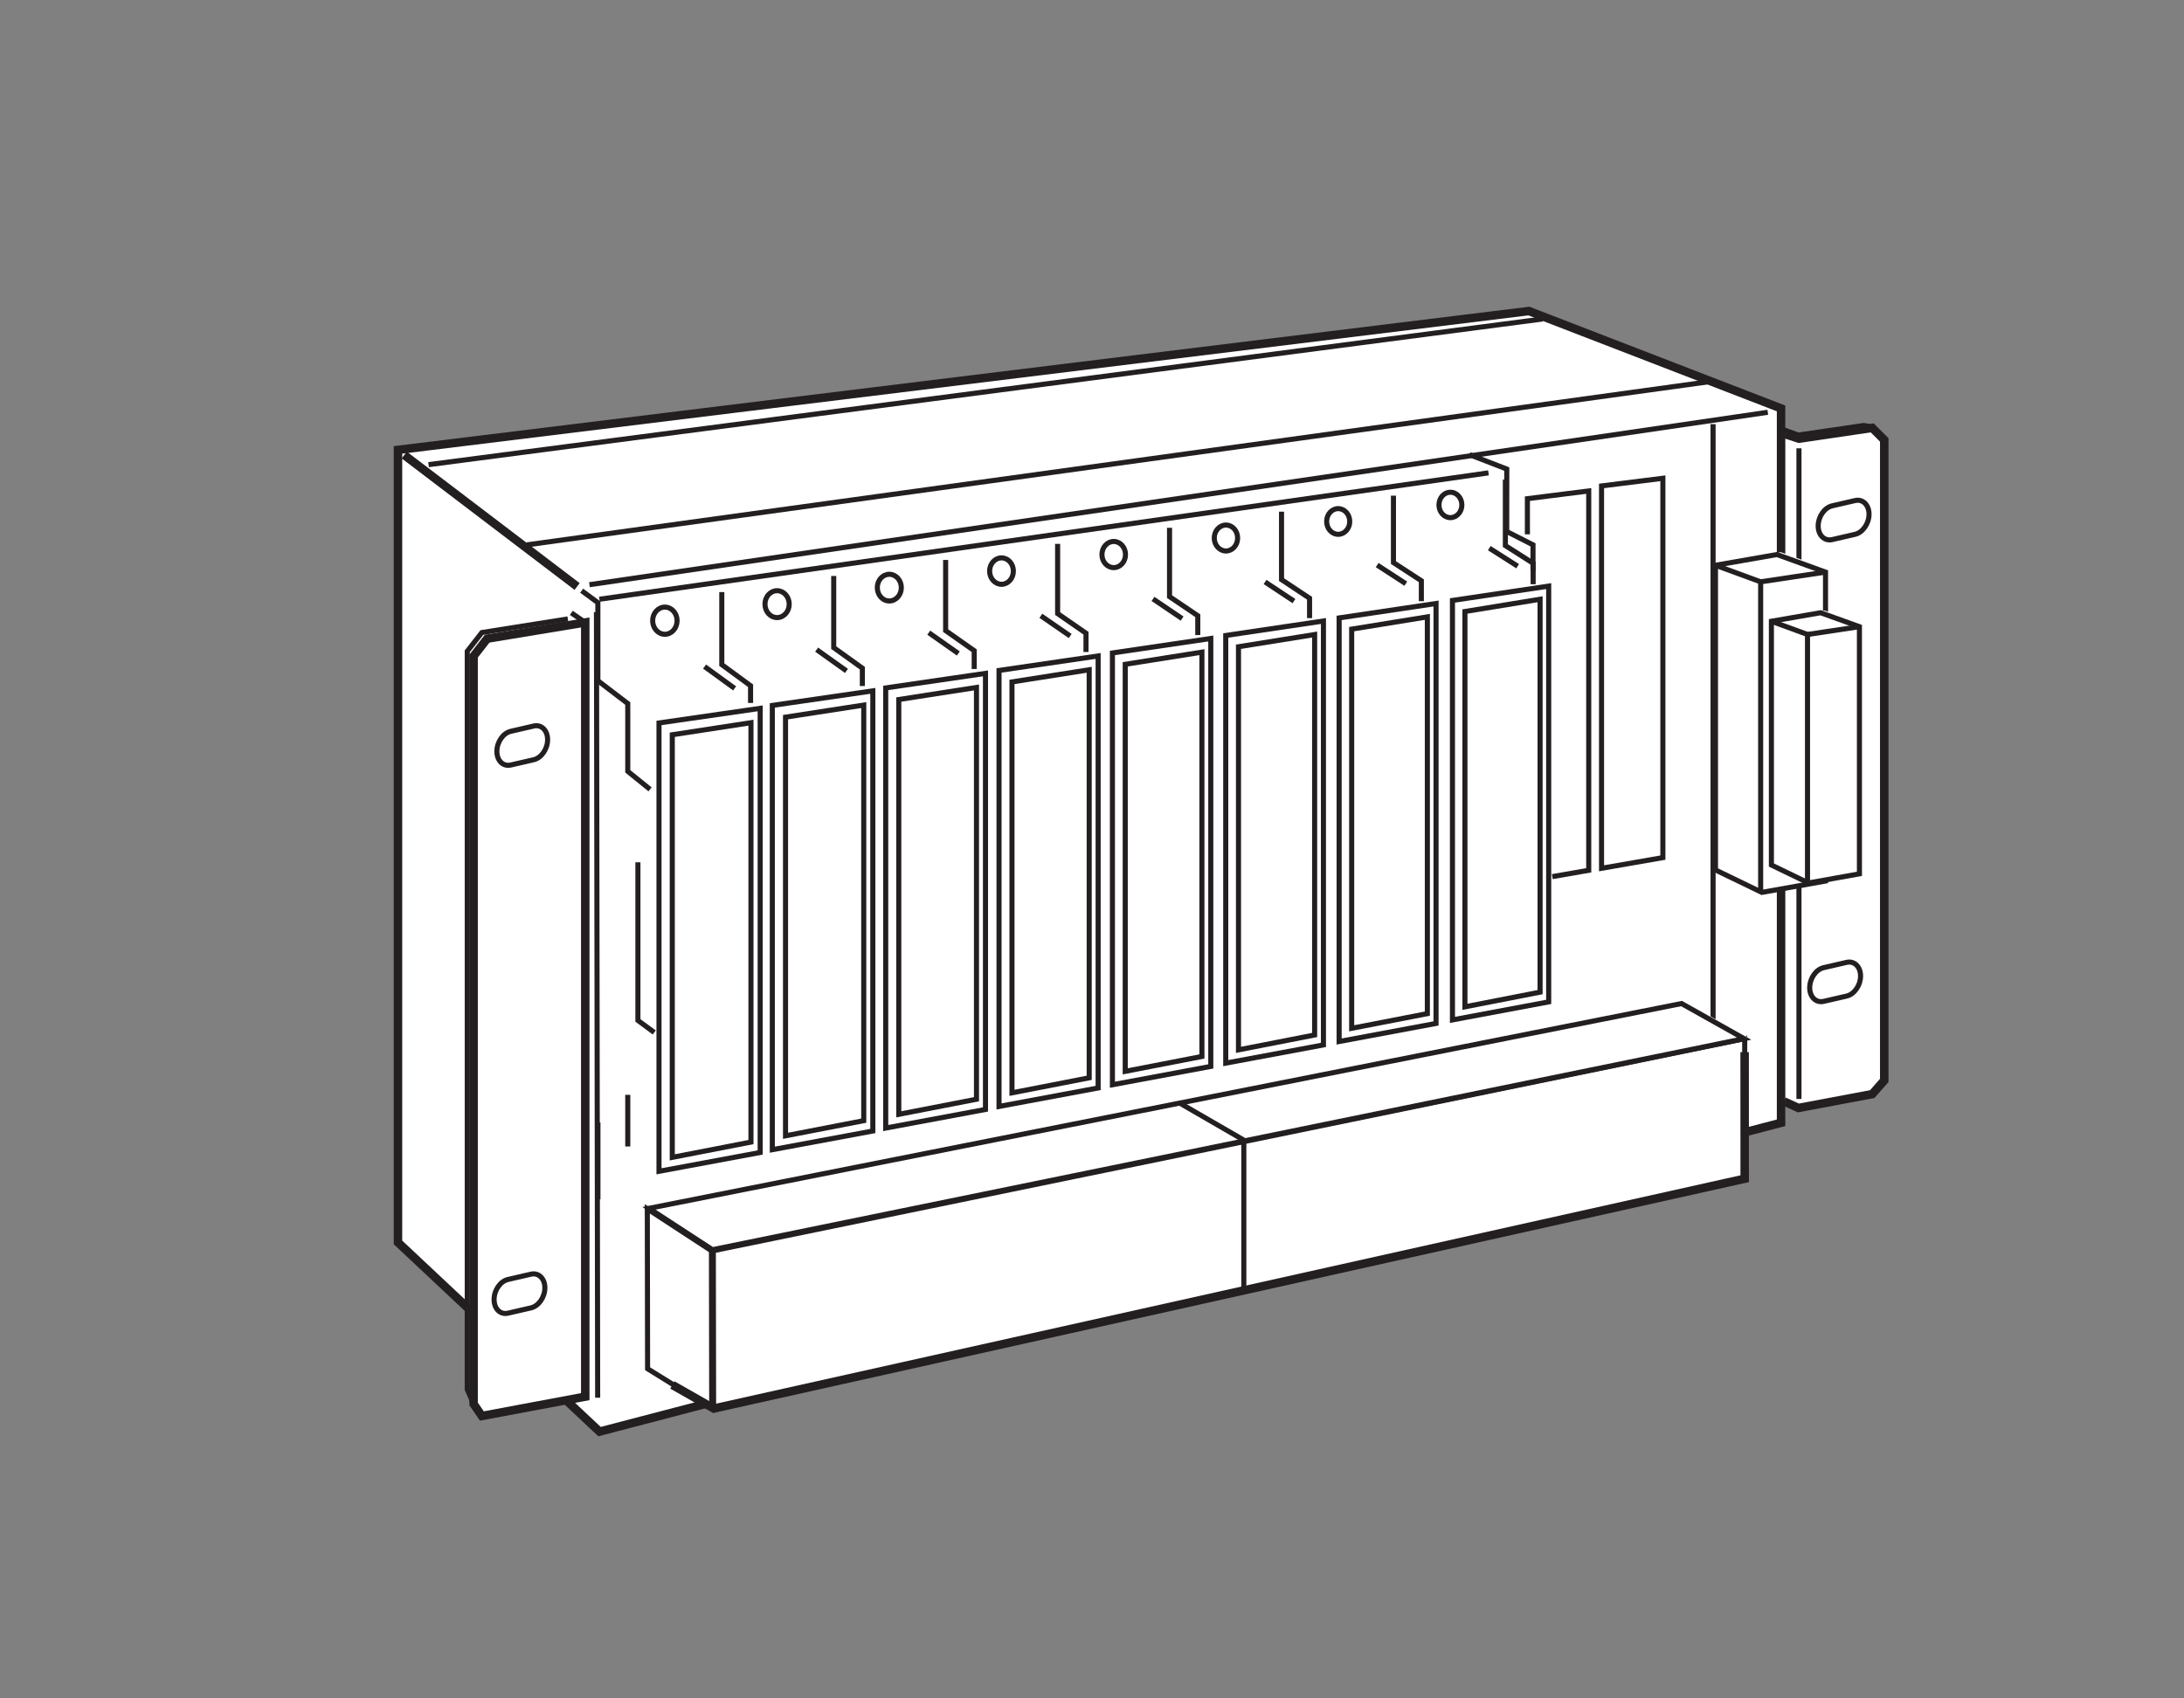 <?xml version="1.0" encoding="UTF-8"?>
<svg xmlns="http://www.w3.org/2000/svg" xmlns:xlink="http://www.w3.org/1999/xlink" width="127.56pt" height="99.21pt" viewBox="0 0 127.56 99.21" version="1.2">
<rect x="0" y="0" width="127.56" height="99.21" fill="#808080" stroke="none"/>
<g id="surface1">
<path style="fill-rule:nonzero;fill:rgb(100%,100%,100%);fill-opacity:1;stroke-width:5;stroke-linecap:butt;stroke-linejoin:miter;stroke:rgb(13.73%,12.16%,12.549%);stroke-opacity:1;stroke-miterlimit:4;" d="M 1049.34 738.337 L 1058.435 735.345 L 1101.667 741.724 L 1108.755 734.636 L 1108.755 356.69 L 1101.667 348.618 L 1058.081 340.428 L 1049.576 344.326 " transform="matrix(0.099,0,0,-0.099,0.286,98.426)"/>
<path style=" stroke:none;fill-rule:nonzero;fill:rgb(100%,100%,100%);fill-opacity:1;" d="M 104.246 65.52 L 35.09 83.598 L 23.293 72.523 L 23.293 26.129 L 89.488 18 L 104.246 23.699 L 104.246 65.52 "/>
<path style="fill:none;stroke-width:5;stroke-linecap:butt;stroke-linejoin:miter;stroke:rgb(13.73%,12.16%,12.549%);stroke-opacity:1;stroke-miterlimit:4;" d="M 1047.883 331.687 L 350.814 149.467 L 231.906 261.091 L 231.906 728.73 L 899.13 810.667 L 1047.883 753.221 Z M 1047.883 331.687 " transform="matrix(0.099,0,0,-0.099,0.286,98.426)"/>
<path style="fill:none;stroke-width:5;stroke-linecap:butt;stroke-linejoin:miter;stroke:rgb(13.73%,12.16%,12.549%);stroke-opacity:1;stroke-miterlimit:4;" d="M 235.607 725.699 L 337.584 648.133 " transform="matrix(0.099,0,0,-0.099,0.286,98.426)"/>
<path style="fill:none;stroke-width:3;stroke-linecap:butt;stroke-linejoin:miter;stroke:rgb(13.73%,12.16%,12.549%);stroke-opacity:1;stroke-miterlimit:4;" d="M 332.111 628.997 L 281.398 620.965 L 272.775 609.901 L 272.775 174.311 L 276.516 165.807 " transform="matrix(0.099,0,0,-0.099,0.286,98.426)"/>
<path style=" stroke:none;fill-rule:nonzero;fill:rgb(100%,100%,100%);fill-opacity:1;" d="M 34.254 36.23 L 28.512 37.18 L 27.719 38.199 L 27.719 81.977 L 28.203 82.684 L 34.254 81.551 L 34.254 36.23 "/>
<path style="fill:none;stroke-width:5;stroke-linecap:butt;stroke-linejoin:miter;stroke:rgb(13.73%,12.16%,12.549%);stroke-opacity:1;stroke-miterlimit:4;" d="M 342.388 626.91 L 284.509 617.343 L 276.516 607.066 L 276.516 165.807 L 281.398 158.68 L 342.388 170.098 Z M 342.388 626.91 " transform="matrix(0.099,0,0,-0.099,0.286,98.426)"/>
<path style="fill:none;stroke-width:3;stroke-linecap:butt;stroke-linejoin:miter;stroke:rgb(13.73%,12.16%,12.549%);stroke-opacity:1;stroke-miterlimit:4;" d="M 340.262 645.652 L 349.83 638.604 L 349.83 592.537 L 367.469 579.071 L 367.469 539.068 L 380.62 528.437 " transform="matrix(0.099,0,0,-0.099,0.286,98.426)"/>
<path style="fill:none;stroke-width:3;stroke-linecap:butt;stroke-linejoin:miter;stroke:rgb(13.73%,12.16%,12.549%);stroke-opacity:1;stroke-miterlimit:4;" d="M 367.469 317.71 L 367.469 348.185 " transform="matrix(0.099,0,0,-0.099,0.286,98.426)"/>
<path style="fill:none;stroke-width:3;stroke-linecap:butt;stroke-linejoin:miter;stroke:rgb(13.73%,12.16%,12.549%);stroke-opacity:1;stroke-miterlimit:4;" d="M 373.454 485.402 L 373.454 392.086 L 383.1 384.999 " transform="matrix(0.099,0,0,-0.099,0.286,98.426)"/>
<path style="fill:none;stroke-width:3;stroke-linecap:butt;stroke-linejoin:miter;stroke:rgb(13.73%,12.16%,12.549%);stroke-opacity:1;stroke-miterlimit:4;" d="M 422.946 644.825 L 422.946 602.026 L 439.916 589.584 L 439.916 579.426 " transform="matrix(0.099,0,0,-0.099,0.286,98.426)"/>
<path style="fill:none;stroke-width:3;stroke-linecap:butt;stroke-linejoin:miter;stroke:rgb(13.73%,12.16%,12.549%);stroke-opacity:1;stroke-miterlimit:4;" d="M 412.788 600.884 L 430.506 588.009 " transform="matrix(0.099,0,0,-0.099,0.286,98.426)"/>
<path style="fill:none;stroke-width:3;stroke-linecap:butt;stroke-linejoin:miter;stroke:rgb(13.73%,12.16%,12.549%);stroke-opacity:1;stroke-miterlimit:4;" d="M 445.586 314.166 L 445.586 576.237 L 385.896 567.614 L 385.896 303.063 Z M 445.586 314.166 " transform="matrix(0.099,0,0,-0.099,0.286,98.426)"/>
<path style="fill:none;stroke-width:3;stroke-linecap:butt;stroke-linejoin:miter;stroke:rgb(13.73%,12.16%,12.549%);stroke-opacity:1;stroke-miterlimit:4;" d="M 440.152 320.308 L 440.152 567.771 L 393.731 560.645 L 393.731 311.292 Z M 440.152 320.308 " transform="matrix(0.099,0,0,-0.099,0.286,98.426)"/>
<path style="fill:none;stroke-width:3;stroke-linecap:butt;stroke-linejoin:miter;stroke:rgb(13.73%,12.16%,12.549%);stroke-opacity:1;stroke-miterlimit:4;" d="M 389.361 619.941 C 393.337 619.941 396.566 623.524 396.566 627.973 C 396.566 632.383 393.337 635.966 389.361 635.966 C 385.384 635.966 382.155 632.383 382.155 627.973 C 382.155 623.524 385.384 619.941 389.361 619.941 Z M 389.361 619.941 " transform="matrix(0.099,0,0,-0.099,0.286,98.426)"/>
<path style="fill:none;stroke-width:3;stroke-linecap:butt;stroke-linejoin:miter;stroke:rgb(13.73%,12.16%,12.549%);stroke-opacity:1;stroke-miterlimit:4;" d="M 488.976 654.354 L 488.976 612.066 L 505.867 599.939 L 505.867 589.427 " transform="matrix(0.099,0,0,-0.099,0.286,98.426)"/>
<path style="fill:none;stroke-width:3;stroke-linecap:butt;stroke-linejoin:miter;stroke:rgb(13.73%,12.16%,12.549%);stroke-opacity:1;stroke-miterlimit:4;" d="M 555.005 663.803 L 555.005 622.107 L 571.857 610.255 L 571.857 599.428 " transform="matrix(0.099,0,0,-0.099,0.286,98.426)"/>
<path style="fill:none;stroke-width:3;stroke-linecap:butt;stroke-linejoin:miter;stroke:rgb(13.73%,12.16%,12.549%);stroke-opacity:1;stroke-miterlimit:4;" d="M 621.074 673.292 L 621.074 632.147 L 637.808 620.571 L 637.808 609.468 " transform="matrix(0.099,0,0,-0.099,0.286,98.426)"/>
<path style="fill:none;stroke-width:3;stroke-linecap:butt;stroke-linejoin:miter;stroke:rgb(13.73%,12.16%,12.549%);stroke-opacity:1;stroke-miterlimit:4;" d="M 687.103 682.781 L 687.103 642.148 L 703.758 630.887 L 703.758 619.469 " transform="matrix(0.099,0,0,-0.099,0.286,98.426)"/>
<path style="fill:none;stroke-width:3;stroke-linecap:butt;stroke-linejoin:miter;stroke:rgb(13.73%,12.16%,12.549%);stroke-opacity:1;stroke-miterlimit:4;" d="M 753.172 692.27 L 753.172 652.188 L 769.709 641.203 L 769.709 629.47 " transform="matrix(0.099,0,0,-0.099,0.286,98.426)"/>
<path style="fill:none;stroke-width:3;stroke-linecap:butt;stroke-linejoin:miter;stroke:rgb(13.73%,12.16%,12.549%);stroke-opacity:1;stroke-miterlimit:4;" d="M 819.202 701.72 L 819.202 662.228 L 835.66 651.519 L 835.66 639.47 " transform="matrix(0.099,0,0,-0.099,0.286,98.426)"/>
<path style="fill:none;stroke-width:3;stroke-linecap:butt;stroke-linejoin:miter;stroke:rgb(13.73%,12.16%,12.549%);stroke-opacity:1;stroke-miterlimit:4;" d="M 885.231 711.209 L 885.231 672.269 L 901.61 661.835 L 901.61 649.471 " transform="matrix(0.099,0,0,-0.099,0.286,98.426)"/>
<path style="fill:none;stroke-width:3;stroke-linecap:butt;stroke-linejoin:miter;stroke:rgb(13.73%,12.16%,12.549%);stroke-opacity:1;stroke-miterlimit:4;" d="M 901.532 657.504 L 901.532 672.702 L 886.019 680.576 L 886.058 717.43 L 864.048 725.935 " transform="matrix(0.099,0,0,-0.099,0.286,98.426)"/>
<path style="fill:none;stroke-width:3;stroke-linecap:butt;stroke-linejoin:miter;stroke:rgb(13.73%,12.16%,12.549%);stroke-opacity:1;stroke-miterlimit:4;" d="M 478.896 610.885 L 496.496 598.325 " transform="matrix(0.099,0,0,-0.099,0.286,98.426)"/>
<path style="fill:none;stroke-width:3;stroke-linecap:butt;stroke-linejoin:miter;stroke:rgb(13.73%,12.16%,12.549%);stroke-opacity:1;stroke-miterlimit:4;" d="M 545.044 620.886 L 562.486 608.602 " transform="matrix(0.099,0,0,-0.099,0.286,98.426)"/>
<path style="fill:none;stroke-width:3;stroke-linecap:butt;stroke-linejoin:miter;stroke:rgb(13.73%,12.16%,12.549%);stroke-opacity:1;stroke-miterlimit:4;" d="M 611.191 630.848 L 628.476 618.917 " transform="matrix(0.099,0,0,-0.099,0.286,98.426)"/>
<path style="fill:none;stroke-width:3;stroke-linecap:butt;stroke-linejoin:miter;stroke:rgb(13.73%,12.16%,12.549%);stroke-opacity:1;stroke-miterlimit:4;" d="M 677.339 640.809 L 694.506 629.194 " transform="matrix(0.099,0,0,-0.099,0.286,98.426)"/>
<path style="fill:none;stroke-width:3;stroke-linecap:butt;stroke-linejoin:miter;stroke:rgb(13.73%,12.16%,12.549%);stroke-opacity:1;stroke-miterlimit:4;" d="M 743.447 650.81 L 760.496 639.51 " transform="matrix(0.099,0,0,-0.099,0.286,98.426)"/>
<path style="fill:none;stroke-width:3;stroke-linecap:butt;stroke-linejoin:miter;stroke:rgb(13.73%,12.16%,12.549%);stroke-opacity:1;stroke-miterlimit:4;" d="M 809.594 660.772 L 826.486 649.786 " transform="matrix(0.099,0,0,-0.099,0.286,98.426)"/>
<path style="fill:none;stroke-width:3;stroke-linecap:butt;stroke-linejoin:miter;stroke:rgb(13.73%,12.16%,12.549%);stroke-opacity:1;stroke-miterlimit:4;" d="M 875.742 670.772 L 892.476 660.102 " transform="matrix(0.099,0,0,-0.099,0.286,98.426)"/>
<path style="fill:none;stroke-width:3;stroke-linecap:butt;stroke-linejoin:miter;stroke:rgb(13.73%,12.16%,12.549%);stroke-opacity:1;stroke-miterlimit:4;" d="M 512.049 326.844 L 512.049 586.552 L 452.752 577.969 L 452.752 315.82 Z M 512.049 326.844 " transform="matrix(0.099,0,0,-0.099,0.286,98.426)"/>
<path style="fill:none;stroke-width:3;stroke-linecap:butt;stroke-linejoin:miter;stroke:rgb(13.73%,12.16%,12.549%);stroke-opacity:1;stroke-miterlimit:4;" d="M 578.511 339.562 L 578.511 596.868 L 519.648 588.285 L 519.648 328.577 Z M 578.511 339.562 " transform="matrix(0.099,0,0,-0.099,0.286,98.426)"/>
<path style="fill:none;stroke-width:3;stroke-linecap:butt;stroke-linejoin:miter;stroke:rgb(13.73%,12.16%,12.549%);stroke-opacity:1;stroke-miterlimit:4;" d="M 644.974 352.24 L 644.974 607.145 L 586.504 598.601 L 586.504 341.334 Z M 644.974 352.24 " transform="matrix(0.099,0,0,-0.099,0.286,98.426)"/>
<path style="fill:none;stroke-width:3;stroke-linecap:butt;stroke-linejoin:miter;stroke:rgb(13.73%,12.16%,12.549%);stroke-opacity:1;stroke-miterlimit:4;" d="M 711.436 364.958 L 711.436 617.461 L 653.4 608.917 L 653.4 354.13 Z M 711.436 364.958 " transform="matrix(0.099,0,0,-0.099,0.286,98.426)"/>
<path style="fill:none;stroke-width:3;stroke-linecap:butt;stroke-linejoin:miter;stroke:rgb(13.73%,12.16%,12.549%);stroke-opacity:1;stroke-miterlimit:4;" d="M 777.899 377.636 L 777.899 627.777 L 720.256 619.232 L 720.256 366.887 Z M 777.899 377.636 " transform="matrix(0.099,0,0,-0.099,0.286,98.426)"/>
<path style="fill:none;stroke-width:3;stroke-linecap:butt;stroke-linejoin:miter;stroke:rgb(13.73%,12.16%,12.549%);stroke-opacity:1;stroke-miterlimit:4;" d="M 844.322 390.315 L 844.322 638.092 L 787.152 629.588 L 787.152 379.644 Z M 844.322 390.315 " transform="matrix(0.099,0,0,-0.099,0.286,98.426)"/>
<path style="fill:none;stroke-width:3;stroke-linecap:butt;stroke-linejoin:miter;stroke:rgb(13.73%,12.16%,12.549%);stroke-opacity:1;stroke-miterlimit:4;" d="M 910.785 403.032 L 910.785 648.369 L 854.008 639.904 L 854.008 392.401 Z M 910.785 403.032 " transform="matrix(0.099,0,0,-0.099,0.286,98.426)"/>
<path style="fill:none;stroke-width:3;stroke-linecap:butt;stroke-linejoin:miter;stroke:rgb(13.73%,12.16%,12.549%);stroke-opacity:1;stroke-miterlimit:4;" d="M 506.694 332.947 L 506.694 578.166 L 460.548 571.039 L 460.548 324.01 Z M 506.694 332.947 " transform="matrix(0.099,0,0,-0.099,0.286,98.426)"/>
<path style="fill:none;stroke-width:3;stroke-linecap:butt;stroke-linejoin:miter;stroke:rgb(13.73%,12.16%,12.549%);stroke-opacity:1;stroke-miterlimit:4;" d="M 573.196 345.586 L 573.196 588.56 L 527.365 581.434 L 527.365 336.688 Z M 573.196 345.586 " transform="matrix(0.099,0,0,-0.099,0.286,98.426)"/>
<path style="fill:none;stroke-width:3;stroke-linecap:butt;stroke-linejoin:miter;stroke:rgb(13.73%,12.16%,12.549%);stroke-opacity:1;stroke-miterlimit:4;" d="M 639.698 358.225 L 639.698 598.994 L 594.142 591.828 L 594.142 349.366 Z M 639.698 358.225 " transform="matrix(0.099,0,0,-0.099,0.286,98.426)"/>
<path style="fill:none;stroke-width:3;stroke-linecap:butt;stroke-linejoin:miter;stroke:rgb(13.73%,12.16%,12.549%);stroke-opacity:1;stroke-miterlimit:4;" d="M 706.2 370.825 L 706.2 609.389 L 660.959 602.223 L 660.959 362.044 Z M 706.2 370.825 " transform="matrix(0.099,0,0,-0.099,0.286,98.426)"/>
<path style="fill:none;stroke-width:3;stroke-linecap:butt;stroke-linejoin:miter;stroke:rgb(13.73%,12.16%,12.549%);stroke-opacity:1;stroke-miterlimit:4;" d="M 772.701 383.503 L 772.701 619.784 L 727.776 612.578 L 727.776 374.723 Z M 772.701 383.503 " transform="matrix(0.099,0,0,-0.099,0.286,98.426)"/>
<path style="fill:none;stroke-width:3;stroke-linecap:butt;stroke-linejoin:miter;stroke:rgb(13.73%,12.16%,12.549%);stroke-opacity:1;stroke-miterlimit:4;" d="M 839.203 396.103 L 839.203 630.218 L 794.554 622.973 L 794.554 387.44 Z M 839.203 396.103 " transform="matrix(0.099,0,0,-0.099,0.286,98.426)"/>
<path style="fill:none;stroke-width:3;stroke-linecap:butt;stroke-linejoin:miter;stroke:rgb(13.73%,12.16%,12.549%);stroke-opacity:1;stroke-miterlimit:4;" d="M 905.705 408.781 L 905.705 640.612 L 861.371 633.368 L 861.371 400.119 Z M 905.705 408.781 " transform="matrix(0.099,0,0,-0.099,0.286,98.426)"/>
<path style="fill:none;stroke-width:3;stroke-linecap:butt;stroke-linejoin:miter;stroke:rgb(13.73%,12.16%,12.549%);stroke-opacity:1;stroke-miterlimit:4;" d="M 455.548 629.785 C 459.524 629.785 462.713 633.328 462.713 637.699 C 462.713 642.109 459.524 645.652 455.548 645.652 C 451.61 645.652 448.421 642.109 448.421 637.699 C 448.421 633.328 451.61 629.785 455.548 629.785 Z M 455.548 629.785 " transform="matrix(0.099,0,0,-0.099,0.286,98.426)"/>
<path style="fill:none;stroke-width:3;stroke-linecap:butt;stroke-linejoin:miter;stroke:rgb(13.73%,12.16%,12.549%);stroke-opacity:1;stroke-miterlimit:4;" d="M 521.774 639.589 C 525.672 639.589 528.861 643.132 528.861 647.463 C 528.861 651.834 525.672 655.338 521.774 655.338 C 517.836 655.338 514.687 651.834 514.687 647.463 C 514.687 643.132 517.836 639.589 521.774 639.589 Z M 521.774 639.589 " transform="matrix(0.099,0,0,-0.099,0.286,98.426)"/>
<path style="fill:none;stroke-width:3;stroke-linecap:butt;stroke-linejoin:miter;stroke:rgb(13.73%,12.16%,12.549%);stroke-opacity:1;stroke-miterlimit:4;" d="M 587.961 649.432 C 591.859 649.432 594.969 652.936 594.969 657.228 C 594.969 661.52 591.859 665.024 587.961 665.024 C 584.102 665.024 580.952 661.52 580.952 657.228 C 580.952 652.936 584.102 649.432 587.961 649.432 Z M 587.961 649.432 " transform="matrix(0.099,0,0,-0.099,0.286,98.426)"/>
<path style="fill:none;stroke-width:3;stroke-linecap:butt;stroke-linejoin:miter;stroke:rgb(13.73%,12.16%,12.549%);stroke-opacity:1;stroke-miterlimit:4;" d="M 654.187 659.275 C 658.006 659.275 661.117 662.701 661.117 666.993 C 661.117 671.245 658.006 674.71 654.187 674.71 C 650.328 674.71 647.218 671.245 647.218 666.993 C 647.218 662.701 650.328 659.275 654.187 659.275 Z M 654.187 659.275 " transform="matrix(0.099,0,0,-0.099,0.286,98.426)"/>
<path style="fill:none;stroke-width:3;stroke-linecap:butt;stroke-linejoin:miter;stroke:rgb(13.73%,12.16%,12.549%);stroke-opacity:1;stroke-miterlimit:4;" d="M 720.374 669.079 C 724.193 669.079 727.264 672.505 727.264 676.757 C 727.264 680.97 724.193 684.396 720.374 684.396 C 716.594 684.396 713.484 680.97 713.484 676.757 C 713.484 672.505 716.594 669.079 720.374 669.079 Z M 720.374 669.079 " transform="matrix(0.099,0,0,-0.099,0.286,98.426)"/>
<path style="fill:none;stroke-width:3;stroke-linecap:butt;stroke-linejoin:miter;stroke:rgb(13.73%,12.16%,12.549%);stroke-opacity:1;stroke-miterlimit:4;" d="M 786.6 678.923 C 790.341 678.923 793.412 682.309 793.412 686.482 C 793.412 690.695 790.341 694.082 786.6 694.082 C 782.82 694.082 779.789 690.695 779.789 686.482 C 779.789 682.309 782.82 678.923 786.6 678.923 Z M 786.6 678.923 " transform="matrix(0.099,0,0,-0.099,0.286,98.426)"/>
<path style="fill:none;stroke-width:3;stroke-linecap:butt;stroke-linejoin:miter;stroke:rgb(13.73%,12.16%,12.549%);stroke-opacity:1;stroke-miterlimit:4;" d="M 852.787 688.766 C 856.528 688.766 859.56 692.113 859.56 696.247 C 859.56 700.381 856.528 703.767 852.787 703.767 C 849.047 703.767 846.054 700.381 846.054 696.247 C 846.054 692.113 849.047 688.766 852.787 688.766 Z M 852.787 688.766 " transform="matrix(0.099,0,0,-0.099,0.286,98.426)"/>
<path style="fill:none;stroke-width:3;stroke-linecap:butt;stroke-linejoin:miter;stroke:rgb(13.73%,12.16%,12.549%);stroke-opacity:1;stroke-miterlimit:4;" d="M 349.869 286.526 L 349.869 331.884 " transform="matrix(0.099,0,0,-0.099,0.286,98.426)"/>
<path style="fill:none;stroke-width:3;stroke-linecap:butt;stroke-linejoin:miter;stroke:rgb(13.73%,12.16%,12.549%);stroke-opacity:1;stroke-miterlimit:4;" d="M 344.868 649.196 L 1040.048 750.937 " transform="matrix(0.099,0,0,-0.099,0.286,98.426)"/>
<path style="fill:none;stroke-width:3;stroke-linecap:butt;stroke-linejoin:miter;stroke:rgb(13.73%,12.16%,12.549%);stroke-opacity:1;stroke-miterlimit:4;" d="M 875.27 715.186 L 350.735 640.612 " transform="matrix(0.099,0,0,-0.099,0.286,98.426)"/>
<path style="fill:none;stroke-width:3;stroke-linecap:butt;stroke-linejoin:miter;stroke:rgb(13.73%,12.16%,12.549%);stroke-opacity:1;stroke-miterlimit:4;" d="M 249.939 720.029 L 907.202 805.981 " transform="matrix(0.099,0,0,-0.099,0.286,98.426)"/>
<path style="fill:none;stroke-width:3;stroke-linecap:butt;stroke-linejoin:miter;stroke:rgb(13.73%,12.16%,12.549%);stroke-opacity:1;stroke-miterlimit:4;" d="M 307.936 672.702 L 1007.092 769.206 " transform="matrix(0.099,0,0,-0.099,0.286,98.426)"/>
<path style="fill:none;stroke-width:3;stroke-linecap:butt;stroke-linejoin:miter;stroke:rgb(13.73%,12.16%,12.549%);stroke-opacity:1;stroke-miterlimit:4;" d="M 1058.435 729.675 L 1058.435 345.744 " transform="matrix(0.099,0,0,-0.099,0.286,98.426)"/>
<path style="fill:none;stroke-width:3;stroke-linecap:butt;stroke-linejoin:miter;stroke:rgb(13.73%,12.16%,12.549%);stroke-opacity:1;stroke-miterlimit:4;" d="M 1100.604 742.432 L 1096.706 743.141 L 1058.081 737.471 L 1049.222 740.661 " transform="matrix(0.099,0,0,-0.099,0.286,98.426)"/>
<path style="fill:none;stroke-width:3;stroke-linecap:butt;stroke-linejoin:miter;stroke:rgb(13.73%,12.16%,12.549%);stroke-opacity:1;stroke-miterlimit:4;" d="M 342.388 626.91 L 334.159 632.58 " transform="matrix(0.099,0,0,-0.099,0.286,98.426)"/>
<path style="fill:none;stroke-width:3;stroke-linecap:butt;stroke-linejoin:miter;stroke:rgb(13.73%,12.16%,12.549%);stroke-opacity:1;stroke-miterlimit:4;" d="M 310.338 222.465 C 314.866 223.489 318.567 228.804 318.567 234.317 C 318.567 239.79 314.866 243.412 310.338 242.349 L 296.833 239.238 C 292.265 238.215 288.604 232.899 288.604 227.387 C 288.604 221.914 292.265 218.292 296.833 219.355 Z M 310.338 222.465 " transform="matrix(0.099,0,0,-0.099,0.286,98.426)"/>
<path style="fill:none;stroke-width:3;stroke-linecap:butt;stroke-linejoin:miter;stroke:rgb(13.73%,12.16%,12.549%);stroke-opacity:1;stroke-miterlimit:4;" d="M 1086.548 406.458 C 1091.076 407.482 1094.777 412.797 1094.777 418.27 C 1094.777 423.782 1091.076 427.405 1086.548 426.341 L 1073.043 423.231 C 1068.476 422.207 1064.774 416.892 1064.774 411.379 C 1064.774 405.907 1068.476 402.284 1073.043 403.347 Z M 1086.548 406.458 " transform="matrix(0.099,0,0,-0.099,0.286,98.426)"/>
<path style="fill:none;stroke-width:3;stroke-linecap:butt;stroke-linejoin:miter;stroke:rgb(13.73%,12.16%,12.549%);stroke-opacity:1;stroke-miterlimit:4;" d="M 311.992 545.919 C 316.52 546.982 320.181 552.258 320.181 557.77 C 320.181 563.243 316.52 566.866 311.992 565.803 L 298.486 562.692 C 293.919 561.668 290.257 556.353 290.257 550.841 C 290.257 545.368 293.919 541.745 298.486 542.808 Z M 311.992 545.919 " transform="matrix(0.099,0,0,-0.099,0.286,98.426)"/>
<path style="fill:none;stroke-width:3;stroke-linecap:butt;stroke-linejoin:miter;stroke:rgb(13.73%,12.16%,12.549%);stroke-opacity:1;stroke-miterlimit:4;" d="M 1091.548 678.923 C 1096.076 679.986 1099.778 685.301 1099.778 690.774 C 1099.778 696.287 1096.076 699.909 1091.548 698.846 L 1078.043 695.735 C 1073.476 694.672 1069.775 689.357 1069.775 683.884 C 1069.775 678.372 1073.476 674.789 1078.043 675.812 Z M 1091.548 678.923 " transform="matrix(0.099,0,0,-0.099,0.286,98.426)"/>
<path style=" stroke:none;fill-rule:nonzero;fill:rgb(100%,100%,100%);fill-opacity:1;" d="M 103.121 52.031 L 106.848 51.367 L 106.848 33.281 L 104.004 32.254 L 100.406 32.883 L 100.406 50.719 L 103.121 52.031 "/>
<path style="fill:none;stroke-width:3;stroke-linecap:butt;stroke-linejoin:miter;stroke:rgb(13.73%,12.16%,12.549%);stroke-opacity:1;stroke-miterlimit:4;" d="M 1036.544 467.644 L 1074.106 474.338 L 1074.106 656.637 L 1045.442 666.993 L 1009.179 660.653 L 1009.179 480.874 Z M 1036.544 467.644 " transform="matrix(0.099,0,0,-0.099,0.286,98.426)"/>
<path style="fill:none;stroke-width:3;stroke-linecap:butt;stroke-linejoin:miter;stroke:rgb(13.73%,12.16%,12.549%);stroke-opacity:1;stroke-miterlimit:4;" d="M 1074.106 656.637 L 1035.835 650.889 " transform="matrix(0.099,0,0,-0.099,0.286,98.426)"/>
<path style="fill:none;stroke-width:3;stroke-linecap:butt;stroke-linejoin:miter;stroke:rgb(13.73%,12.16%,12.549%);stroke-opacity:1;stroke-miterlimit:4;" d="M 1035.835 467.054 L 1035.835 650.889 L 1009.179 660.653 " transform="matrix(0.099,0,0,-0.099,0.286,98.426)"/>
<path style=" stroke:none;fill-rule:nonzero;fill:rgb(100%,100%,100%);fill-opacity:1;" d="M 105.852 51.48 L 108.832 50.945 L 108.832 36.477 L 106.559 35.66 L 103.68 36.16 L 103.68 50.43 L 105.852 51.48 "/>
<path style="fill:none;stroke-width:3;stroke-linecap:butt;stroke-linejoin:miter;stroke:rgb(13.73%,12.16%,12.549%);stroke-opacity:1;stroke-miterlimit:4;" d="M 1064.066 473.196 L 1094.108 478.59 L 1094.108 624.43 L 1071.192 632.659 L 1042.174 627.619 L 1042.174 483.787 Z M 1064.066 473.196 " transform="matrix(0.099,0,0,-0.099,0.286,98.426)"/>
<path style="fill:none;stroke-width:3;stroke-linecap:butt;stroke-linejoin:miter;stroke:rgb(13.73%,12.16%,12.549%);stroke-opacity:1;stroke-miterlimit:4;" d="M 1094.108 624.43 L 1063.475 619.823 " transform="matrix(0.099,0,0,-0.099,0.286,98.426)"/>
<path style="fill:none;stroke-width:3;stroke-linecap:butt;stroke-linejoin:miter;stroke:rgb(13.73%,12.16%,12.549%);stroke-opacity:1;stroke-miterlimit:4;" d="M 1063.475 472.723 L 1063.475 619.823 L 1042.174 627.619 " transform="matrix(0.099,0,0,-0.099,0.286,98.426)"/>
<path style="fill:none;stroke-width:3;stroke-linecap:butt;stroke-linejoin:miter;stroke:rgb(13.73%,12.16%,12.549%);stroke-opacity:1;stroke-miterlimit:4;" d="M 912.911 476.936 L 934.409 480.677 L 934.409 704.516 L 898.224 699.948 L 898.224 678.923 " transform="matrix(0.099,0,0,-0.099,0.286,98.426)"/>
<path style="fill:none;stroke-width:3;stroke-linecap:butt;stroke-linejoin:miter;stroke:rgb(13.73%,12.16%,12.549%);stroke-opacity:1;stroke-miterlimit:4;" d="M 978.153 488.158 L 978.153 711.997 L 941.968 707.469 L 941.968 481.858 Z M 978.153 488.158 " transform="matrix(0.099,0,0,-0.099,0.286,98.426)"/>
<path style="fill:none;stroke-width:3;stroke-linecap:butt;stroke-linejoin:miter;stroke:rgb(13.73%,12.16%,12.549%);stroke-opacity:1;stroke-miterlimit:4;" d="M 1007.762 743.929 L 1007.762 322.907 " transform="matrix(0.099,0,0,-0.099,0.286,98.426)"/>
<path style=" stroke:none;fill-rule:nonzero;fill:rgb(100%,100%,100%);fill-opacity:1;" d="M 41.766 82.246 L 41.75 73.008 L 102.117 60.594 L 102.117 68.793 L 41.766 82.246 "/>
<path style="fill:none;stroke-width:3;stroke-linecap:butt;stroke-linejoin:miter;stroke:rgb(13.73%,12.16%,12.549%);stroke-opacity:1;stroke-miterlimit:4;" d="M 418.103 163.09 L 417.946 256.208 L 1026.425 381.337 L 1026.425 298.692 Z M 418.103 163.09 " transform="matrix(0.099,0,0,-0.099,0.286,98.426)"/>
<path style=" stroke:none;fill-rule:nonzero;fill:rgb(100%,100%,100%);fill-opacity:1;" d="M 41.656 82.246 L 41.641 73.012 L 37.887 70.559 L 37.902 79.918 L 41.656 82.246 "/>
<path style="fill:none;stroke-width:3;stroke-linecap:butt;stroke-linejoin:miter;stroke:rgb(13.73%,12.16%,12.549%);stroke-opacity:1;stroke-miterlimit:4;" d="M 417.001 163.09 L 416.843 256.169 L 379.005 280.896 L 379.163 186.557 Z M 417.001 163.09 " transform="matrix(0.099,0,0,-0.099,0.286,98.426)"/>
<path style=" stroke:none;fill-rule:nonzero;fill:rgb(100%,100%,100%);fill-opacity:1;" d="M 37.984 70.527 L 41.699 72.949 L 102.082 60.594 L 98.422 58.539 L 37.984 70.527 "/>
<path style="fill:none;stroke-width:3;stroke-linecap:butt;stroke-linejoin:miter;stroke:rgb(13.73%,12.16%,12.549%);stroke-opacity:1;stroke-miterlimit:4;" d="M 379.99 281.211 L 417.434 256.799 L 1026.07 381.337 L 989.177 402.048 Z M 379.99 281.211 " transform="matrix(0.099,0,0,-0.099,0.286,98.426)"/>
<path style="fill:none;stroke-width:3;stroke-linecap:butt;stroke-linejoin:miter;stroke:rgb(13.73%,12.16%,12.549%);stroke-opacity:1;stroke-miterlimit:4;" d="M 730.926 234.08 L 730.926 321.45 L 692.931 343.421 " transform="matrix(0.099,0,0,-0.099,0.286,98.426)"/>
<path style="fill:none;stroke-width:5;stroke-linecap:butt;stroke-linejoin:miter;stroke:rgb(13.73%,12.16%,12.549%);stroke-opacity:1;stroke-miterlimit:4;" d="M 393.77 176.989 L 418.221 163.09 L 1026.425 298.692 L 1026.385 373.345 " transform="matrix(0.099,0,0,-0.099,0.286,98.426)"/>
<path style="fill:none;stroke-width:3;stroke-linecap:butt;stroke-linejoin:miter;stroke:rgb(13.73%,12.16%,12.549%);stroke-opacity:1;stroke-miterlimit:4;" d="M 349.003 633.013 L 349.711 169.468 " transform="matrix(0.099,0,0,-0.099,0.286,98.426)"/>
</g>
</svg>
